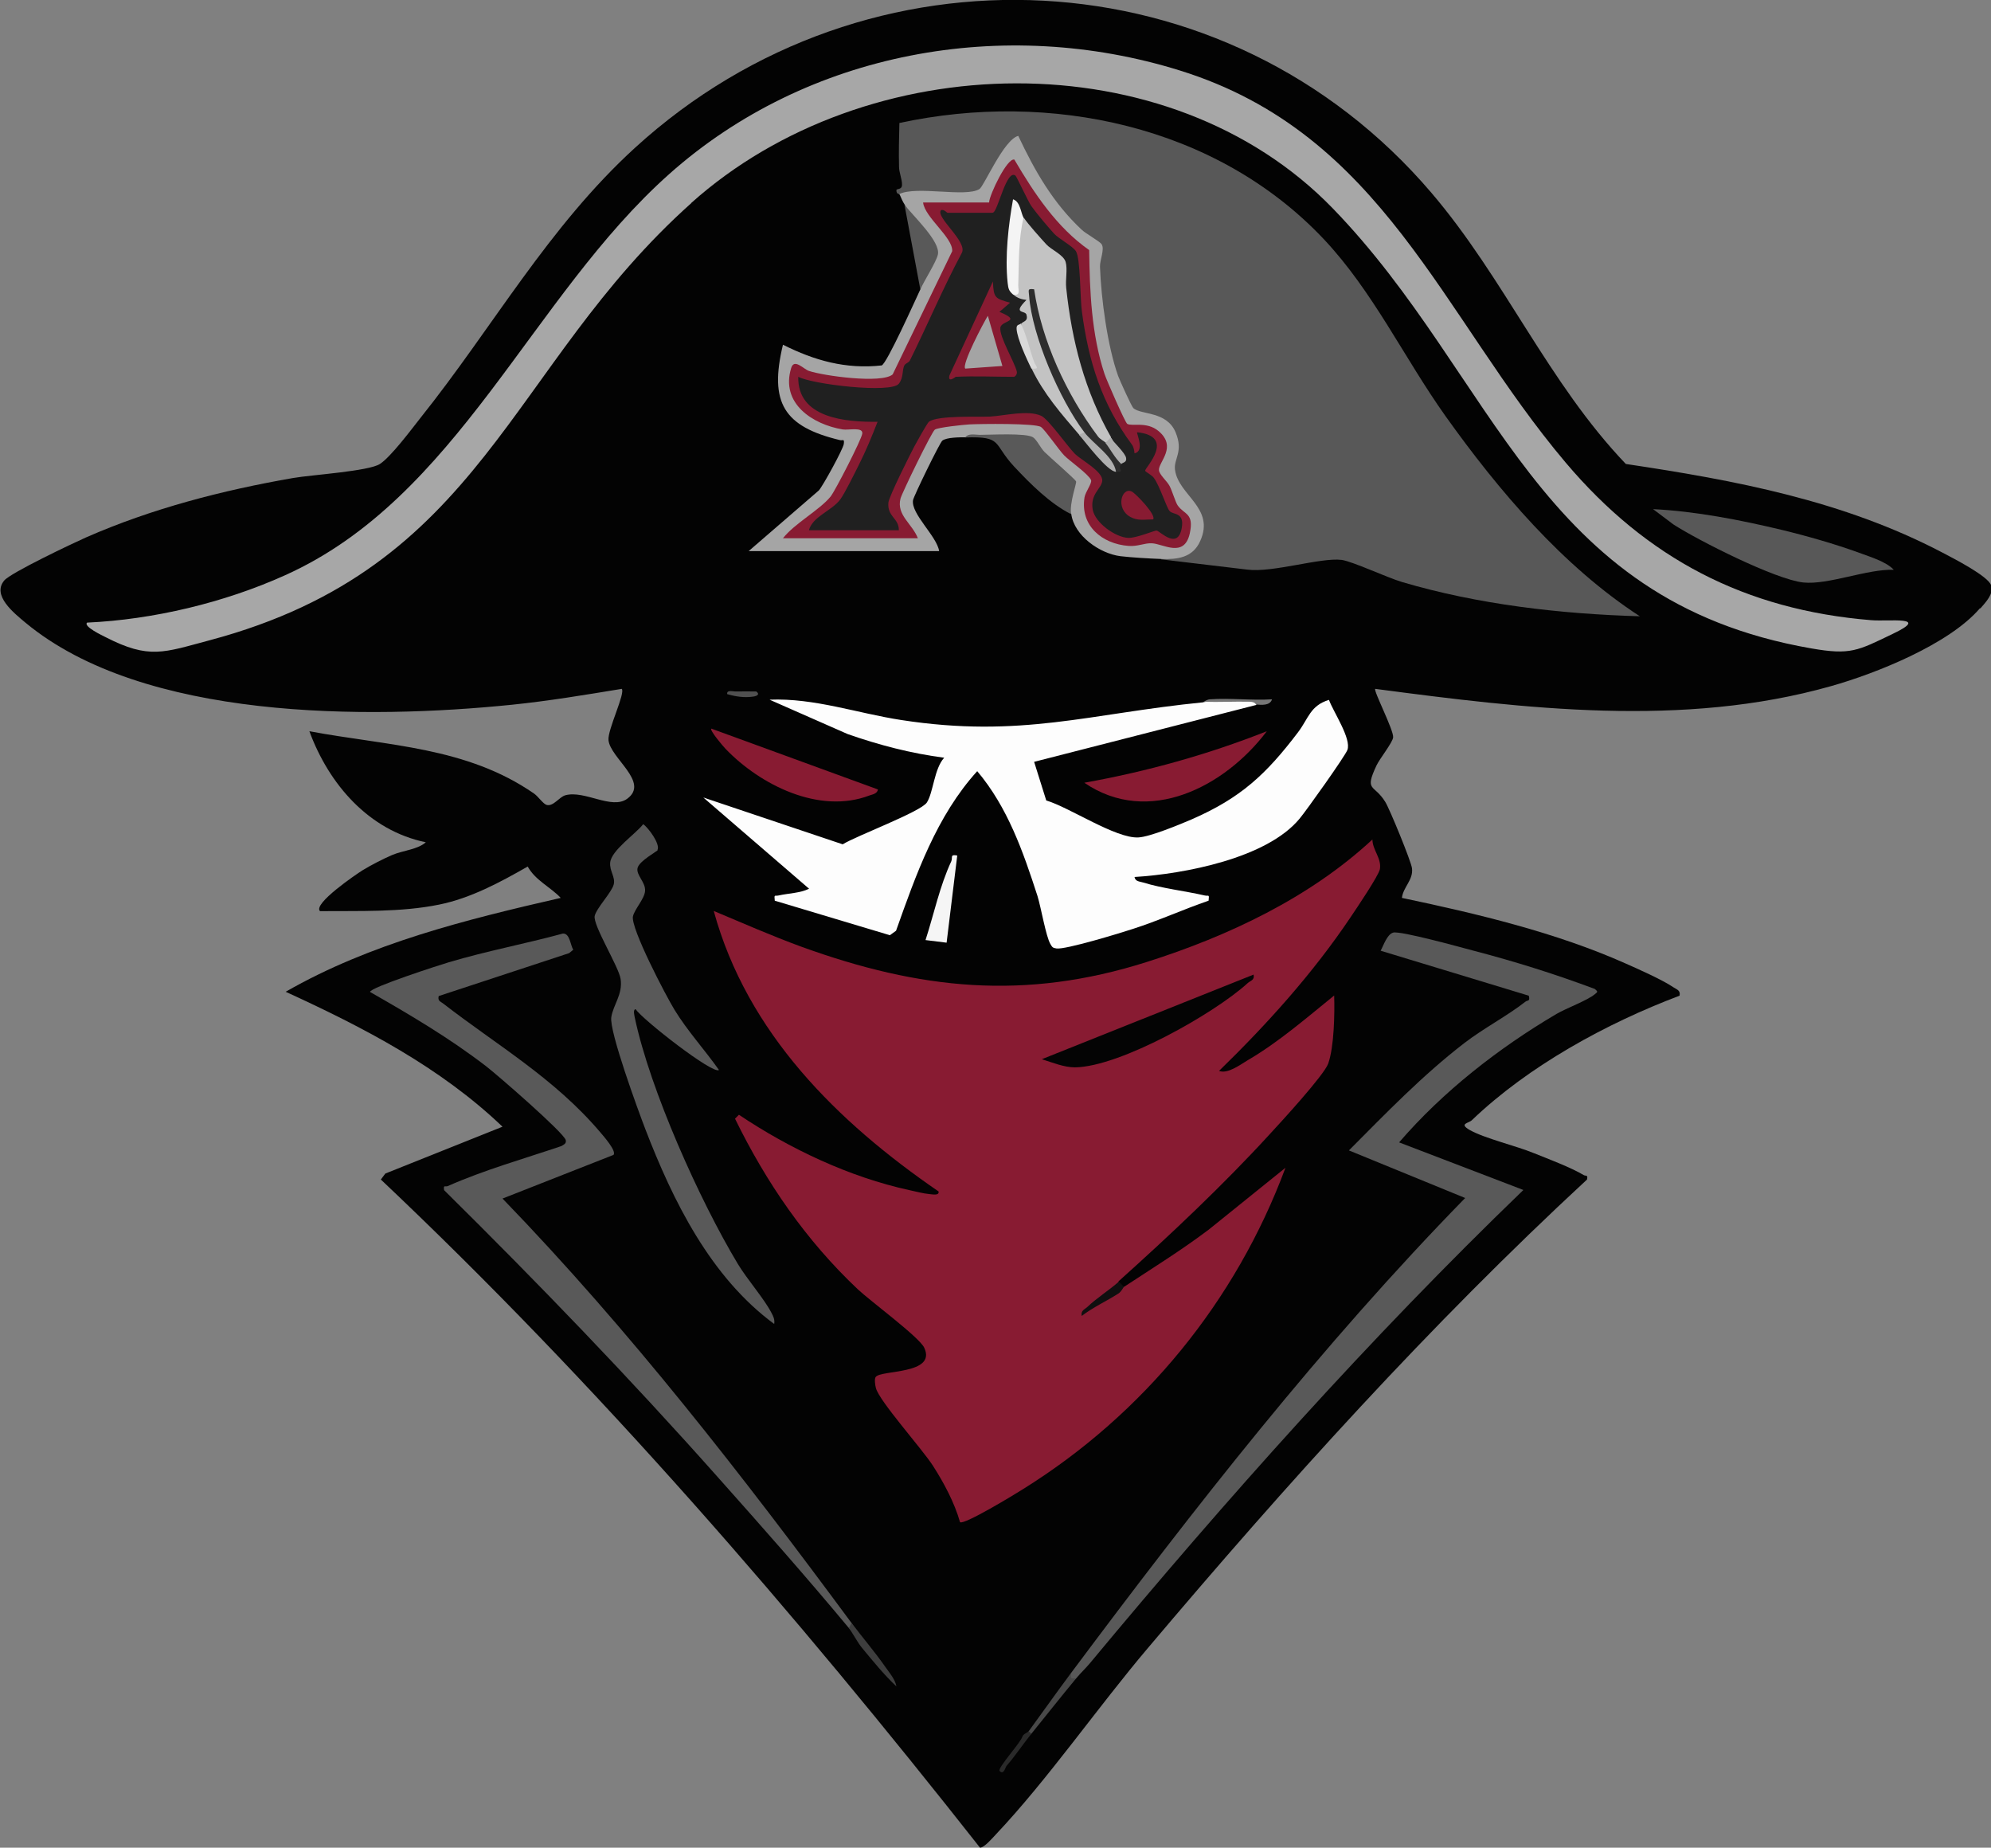 <?xml version="1.0" encoding="UTF-8"?> <svg xmlns="http://www.w3.org/2000/svg" id="Layer_2" data-name="Layer 2" viewBox="0 0 106.7 99"><rect x="0" y="0" width="106.7" height="99" fill="#808080" stroke="none"/><defs><style> .cls-1 { fill: #0f0f0f; } .cls-2 { fill: #040404; } .cls-3 { fill: #595959; } .cls-4 { fill: #a7a7a7; } .cls-5 { fill: #030303; } .cls-6 { fill: #767676; } .cls-7 { fill: #d9d9d9; } .cls-8 { fill: #f4f4f4; } .cls-9 { fill: #a5a5a5; } .cls-10 { fill: #3e3e3e; } .cls-11 { fill: #c3c3c3; } .cls-12 { fill: #505050; } .cls-13 { fill: #2a2a2a; } .cls-14 { fill: #f5f5f5; } .cls-15 { fill: #afafaf; } .cls-16 { fill: #202020; } .cls-17 { fill: #881b32; } .cls-18 { fill: #585858; } .cls-19 { fill: #494949; } .cls-20 { fill: #2d2d2d; } .cls-21 { fill: #a4a4a4; } .cls-22 { fill: #aeaeae; } .cls-23 { fill: #fdfdfd; } </style></defs><g id="Layer_1-2" data-name="Layer 1"><g><path class="cls-5" d="M106.1,32.6c-1.65,1.92-5.55,3.48-7.96,4.16-7.94,2.25-16.4,1.21-24.44.15-.11.08,1,2.22.96,2.6-.03.28-.72,1.14-.89,1.5-.67,1.43-.13.98.47,1.96.24.39,1.38,3.17,1.43,3.55.08.63-.47,1-.54,1.59,4,.84,8.26,1.85,12,3.52.7.31,1.96.87,2.55,1.27.18.12.39.16.33.45-3.92,1.48-8.09,3.76-11.13,6.67-.17.17-.72.18-.11.53.8.45,2.5.85,3.44,1.24.77.31,1.97.76,2.66,1.17.11.07.24-.04.18.24-8.42,7.79-16.13,16.34-23.53,25.1-2.68,3.16-5.37,7.05-8.15,9.99-.18.19-.62.71-.85.71-9.92-12.6-20.45-24.78-32.11-35.8l.24-.32,6.28-2.51c-3.34-3.19-7.45-5.32-11.62-7.23,4.53-2.6,9.68-3.87,14.74-5.03-.57-.6-1.35-.93-1.77-1.68-1.47.84-3.06,1.7-4.75,2.04-2.06.42-4.29.33-6.38.35-.4-.39,1.96-1.99,2.28-2.19.46-.28,1.1-.61,1.59-.82.6-.25,1.36-.29,1.8-.68-3.06-.63-5.2-3.12-6.24-5.95,4.21.79,8.42.83,12.04,3.34.22.15.49.56.68.61.36.09.67-.43,1-.52,1.04-.28,2.48.79,3.31.19,1.22-.89-.9-2.17-1-3.14-.06-.55.92-2.53.71-2.75-1.95.32-3.92.65-5.88.85-7.75.79-19.76.85-26.08-4.4-.61-.51-1.81-1.46-1.13-2.26.36-.42,3.65-1.98,4.37-2.3,3.53-1.55,7.32-2.53,11.12-3.19.99-.17,4.04-.36,4.64-.75s1.7-1.87,2.19-2.49c3.86-4.83,6.83-10.21,11.49-14.46,12.44-11.35,31.69-10.45,42.67,2.42,3.92,4.59,6.26,10.18,10.42,14.53,5.89.88,11.64,1.96,16.95,4.74.57.3,2.48,1.27,2.63,1.77.14.46-.28.88-.57,1.22Z"></path><path class="cls-17" d="M60.24,68.95c1.52-1,3.07-1.96,4.53-3.06l4.12-3.32c-2.66,7.15-7.59,13.18-14.05,17.21-.44.28-3.17,1.94-3.39,1.78-.3-1.05-.86-2.1-1.45-3.02s-2.89-3.48-3.06-4.17c-.04-.15-.09-.49-.01-.59.27-.39,3.28-.12,2.6-1.57-.26-.56-2.89-2.5-3.55-3.12-2.79-2.63-4.91-5.72-6.59-9.15l.21-.21c2.72,1.82,5.92,3.34,9.14,4.04.34.07.73.18,1.07.21.15.01.53.1.49-.14-5.42-3.72-10.26-8.49-12.05-15.03,1.55.65,3.1,1.33,4.68,1.91,6.37,2.31,11.99,2.9,18.54.82,4.35-1.38,8.72-3.44,12.08-6.56,0,.56.5,1.01.4,1.59-.06.34-1.27,2.13-1.56,2.56-2.02,3.01-4.47,5.73-7.06,8.25.46.18,1.13-.33,1.55-.58,1.63-.95,3.15-2.27,4.62-3.46.03.97,0,2.74-.32,3.65-.23.63-2.54,3.14-3.15,3.8-2.48,2.71-5.35,5.41-8.08,7.86-.06.23.04.33.28.28Z"></path><path class="cls-18" d="M48.19,10.4s-.16,0-.15-.21c0-.1.29,0,.3-.28.01-.31-.16-.65-.16-.99-.02-.77,0-1.56.02-2.33,8.05-1.74,16.98.12,22.74,6.22,2.64,2.8,4.31,6.37,6.53,9.49,2.84,3.98,6.28,8.04,10.41,10.72-4.23-.12-8.68-.63-12.76-1.84-.8-.24-2.64-1.1-3.22-1.18-1.12-.14-3.71.7-5.06.52l-4.62-.55.16-.28c1.39.15,2.26-1.01,1.6-2.27-.71-.74-1.15-1.55-1.31-2.44.58-1.65-.12-2.46-1.81-2.7-.85-.42-1.49-2.82-1.68-3.74-.35-1.71-.65-3.58-.38-5.3-1.91-1.39-3.38-3.23-4.42-5.52-.62.91-1.24,1.82-1.88,2.71-.27.16-3.5.19-3.98.15-.13-.01-.24-.1-.34-.18Z"></path><path class="cls-4" d="M37.05,10.88c-9.85,8.8-11.08,19.51-25.83,23.43-2.44.65-3.22,1.03-5.56-.17-.14-.07-1.22-.58-.99-.78,3.54-.16,7.35-1.07,10.59-2.53,9.27-4.15,13.2-14.91,20.6-21.5S53.81.84,63.24,3.78c10.89,3.39,14.02,13.15,20.67,21.01,4.34,5.13,9.61,7.89,16.37,8.44.95.08,3.2-.24,1.16.73-1.89.91-2.26,1.15-4.38.78-14.77-2.57-16.84-14.5-25.63-23.57s-24.98-8.71-34.39-.29Z"></path><path class="cls-23" d="M64.49,37.62c.93-.14,1.92-.12,2.84-.02v.17s-11.91,3.05-11.91,3.05l.65,2.07c1.25.37,3.73,2.05,4.94,1.98.62-.03,2.23-.7,2.86-.97,2.63-1.15,3.98-2.41,5.69-4.66.57-.75.65-1.43,1.66-1.74.24.65,1.21,2.08.99,2.68-.12.33-2.2,3.25-2.56,3.68-1.75,2.13-6.2,2.97-8.85,3.13.04.25.29.24.48.3.99.31,2.24.45,3.28.69.22.05.25-.09.21.28-1.37.47-2.7,1.08-4.08,1.52-.67.22-3.59,1.11-4.07,1.04-.21-.03-.23-.07-.33-.24-.24-.41-.5-1.96-.69-2.57-.77-2.38-1.6-4.76-3.23-6.69-2.18,2.4-3.28,5.54-4.35,8.55l-.33.24-6.17-1.85c-.04-.37,0-.23.21-.28.53-.12,1.13-.12,1.63-.36l-5.67-4.89,7.47,2.51c.74-.46,4.18-1.74,4.51-2.24.35-.54.39-1.81.93-2.4-1.77-.23-3.5-.68-5.18-1.27l-4.18-1.84c2.4-.1,4.71.73,7.06,1.09,6.41.99,10.11-.35,16.19-.95Z"></path><path class="cls-3" d="M57.4,89.64c6.6-8.84,13.41-17.56,21.12-25.45l-6.23-2.55c1.98-1.99,3.94-4.02,6.17-5.74,1.05-.81,2.31-1.46,3.29-2.23.12-.09.26,0,.18-.32l-7.94-2.41c.16-.29.34-.87.67-.97.39-.11,3.67.8,4.35.98,2.19.57,4.35,1.25,6.46,2.04.17.15.16.15,0,.28-.41.34-1.51.74-2.06,1.06-3.09,1.82-6.09,4.16-8.43,6.88l6.66,2.55c-8.26,7.96-15.91,16.55-23.25,25.38-.21.25-.45.47-.71.78-.48.41-.6.25-.28-.28Z"></path><path class="cls-3" d="M45.49,87.23c-2.27-2.73-4.66-5.43-7.02-8.08-4.71-5.3-9.63-10.4-14.67-15.38-.05-.31.06-.16.2-.22,1.94-.86,4.07-1.46,6.08-2.14.13-.08.28-.13.24-.32-.09-.39-3.66-3.49-4.27-3.96-1.95-1.5-4.08-2.76-6.22-3.98,0-.24,3.71-1.44,4.22-1.59,2.01-.6,4.1-.99,6.12-1.54.37-.01.39.6.55.87l-.22.18-6.99,2.3c-.06.26.08.28.24.4,2.89,2.24,5.96,4,8.42,6.9.17.2.88,1,.71,1.21l-5.95,2.34c6.84,7.07,12.87,14.85,18.71,22.75.1.23.14.37-.14.28Z"></path><path class="cls-9" d="M48.19,10.4c.93-.46,3.57.19,4.3-.27.25-.16,1.3-2.65,2.08-2.85.89,1.89,1.87,3.6,3.4,5.03.23.22.97.62,1.07.78.17.27-.1.83-.09,1.2.06,1.71.4,4.25.97,5.85.09.24.72,1.64.82,1.73.42.37,1.78.15,2.26,1.29.44,1.05-.11,1.42-.03,2.01.18,1.38,2.16,2.03,1.35,3.82-.4.9-1.23.99-2.09.96-.58-.02-1.61-.08-2.19-.15-1.1-.14-2.47-1.09-2.63-2.26-.33-.4-.34-.94-.03-1.63-.78-.68-1.49-1.43-2.14-2.23-1.17-.22-2.34-.3-3.5-.25-.31,0-1.01,0-1.24.18-.14.11-1.55,3.01-1.57,3.19-.12.73,1.28,1.93,1.4,2.73h-10.21l3.76-3.25c.22-.24,1.3-2.21,1.34-2.49.04-.31-.05-.17-.21-.21-3-.72-3.8-2-3.05-5.11,1.69.85,3.37,1.32,5.29,1.11.28-.1,1.81-3.52,2.08-4.09.11-.69.33-1.37.66-2.05-.54-.81-1.04-1.64-1.51-2.48-.09-.13-.21-.4-.28-.57Z"></path><path class="cls-3" d="M35.27,45.53c-.05.09-1,.59-1.1.97s.44.77.4,1.24c-.03.42-.56.97-.65,1.36-.13.63,1.77,4.26,2.23,5.01.7,1.14,1.61,2.13,2.38,3.22-.31.26-4.1-2.7-4.47-3.26-.15.04-.06.33-.04.46.82,3.87,3.47,9.78,5.52,13.19.5.83,1.4,1.85,1.79,2.6.11.2.2.38.16.62-3.41-2.51-5.42-6.58-6.91-10.45-.38-.99-1.94-5.24-1.82-5.99.11-.68.62-1.22.5-2.04-.09-.65-1.49-2.88-1.39-3.38.09-.42.91-1.26,1.02-1.69.1-.39-.23-.72-.19-1.17.06-.66,1.36-1.53,1.77-2.06.28.19.94,1.09.76,1.39Z"></path><path class="cls-18" d="M101.49,30.53c-1.43-.05-3.51.82-4.85.68-1.49-.16-5.61-2.24-6.96-3.11l-1.09-.82c2.26.11,4.68.58,6.89,1.11,1.33.32,2.87.76,4.16,1.23.59.22,1.44.47,1.85.91Z"></path><path class="cls-17" d="M67.89,39.18c-2.23,2.96-6.33,5.12-9.78,2.76,3.35-.6,6.62-1.51,9.78-2.76Z"></path><path class="cls-17" d="M47.05,42.3c-.04.23-.28.26-.45.32-2.69,1.03-5.86-.56-7.72-2.5-.11-.11-.86-.99-.76-1.08l8.93,3.26Z"></path><path class="cls-3" d="M57.4,27.55c-1.13-.57-2.18-1.62-3.05-2.55-1.15-1.23-.59-1.63-2.62-1.56.15-.24.54-.14.78-.14.59,0,2.48-.11,2.85.13.21.14.4.57.62.79.26.26,1.66,1.47,1.69,1.58s-.36,1.14-.27,1.75Z"></path><path class="cls-3" d="M49.32,15.5l-.85-4.54c.43.59,1.96,1.98,1.79,2.69-.1.41-.72,1.37-.93,1.84Z"></path><path class="cls-14" d="M51.3,45.84l-.57,4.67-1.13-.14c.45-1.39.76-2.89,1.38-4.22.09-.2-.09-.39.32-.31Z"></path><path class="cls-19" d="M57.4,89.64c-.03.3-.02.32.28.28-.81.98-1.61,1.99-2.41,2.98-.2.19-.27.11-.14-.14.76-1.04,1.5-2.09,2.27-3.12Z"></path><path class="cls-10" d="M45.63,86.95c.59.79,1.25,1.55,1.82,2.37.21.3.53.67.59,1.04-.67-.63-1.25-1.35-1.84-2.06-.25-.3-.51-.82-.71-1.06l.14-.28Z"></path><path class="cls-1" d="M60.24,68.95c-.05.03-.13.24-.29.35-.65.42-1.37.74-1.98,1.21-.06-.28.14-.34.3-.48.5-.48,1.2-.92,1.69-1.36l.28.28Z"></path><path class="cls-13" d="M55.27,92.9c-.45.56-.86,1.18-1.33,1.72-.06.07-.15.51-.37.27-.13-.15,1.14-1.53,1.22-1.84.05-.15.29-.22.34-.29l.14.14Z"></path><path class="cls-6" d="M64.49,37.62s.16-.13.34-.15c1.08-.08,2.25.07,3.34,0-.11.35-.56.3-.85.28-.02,0-.04-.14-.34-.15-.83-.02-1.66.03-2.49,0Z"></path><path class="cls-12" d="M40.53,37.05c.24.18-.02.26-.21.28-.45.06-.92-.01-1.35-.14-.03-.25.32-.13.49-.14.35-.01.71,0,1.06,0Z"></path><path class="cls-2" d="M55.84,56.75l11.34-4.53c.07.3-.17.32-.32.46-1.8,1.64-6.84,4.48-9.25,4.51-.59,0-1.21-.26-1.76-.43Z"></path><path class="cls-17" d="M53.01,10.82c.03-.4.96-2.37,1.35-2.27,1.07,1.82,2.27,3.63,4.01,4.85.03,2.21.12,4.5.82,6.63.11.33,1.1,2.6,1.22,2.68.24.15,1.04-.14,1.67.38,1.03.86,0,1.66.03,2.1.02.25.43.58.57.85.15.29.32.89.44,1.05.36.5.88.39.64,1.5-.3,1.33-1.44.54-2.03.52-.4-.02-.75.18-1.26.14-1.41-.11-2.59-1.08-2.35-2.6.05-.3.42-.77.35-.93-.15-.33-1.15-1.02-1.44-1.32s-1-1.34-1.24-1.52c-.29-.21-3.25-.17-3.84-.14-.33.02-1.68.16-1.85.28s-1.76,3.39-1.84,3.69c-.23.89.63,1.35.93,2.13h-7.23c.63-.8,1.95-1.5,2.55-2.23.25-.31,1.65-3.04,1.7-3.37.06-.38-.73-.18-1.05-.23-1.61-.27-3.34-1.39-2.76-3.29.16-.53.66.05.94.15.78.27,3.92.7,4.5.19l3.19-6.6c.05-.73-1.47-1.81-1.56-2.61h3.54Z"></path><path class="cls-16" d="M53.22,11.39c.26-.08.72-2.35,1.2-1.98.07.06.67,1.37.85,1.63.26.37.95,1.19,1.23,1.49.24.26.99.66,1.16.93.25.4.22,2.53.32,3.23.36,2.71,1.08,4.97,2.68,7.13.09.12.13.32.14.47.57-.12.09-1.08.14-1.13,2.11.23.41,1.91.43,2.06,0,.06.35.22.47.39.32.44.67,1.58.84,1.77.18.22.81.04.65.92-.22,1.18-1.15.17-1.34.13-.11-.02-1.09.41-1.53.39-.69-.03-1.77-.81-1.9-1.51-.15-.83.47-1.13.51-1.54.05-.51-1.11-1.1-1.47-1.46-.39-.39-1.41-1.85-1.8-2.03-.72-.33-1.99,0-2.74.04-.69.03-2.78-.07-3.27.27-.1.07-.67,1.11-.79,1.33-.24.46-1.35,2.66-1.39,3.01-.07.76.57.83.56,1.48h-4.82c.2-.74,1.23-1.04,1.68-1.65.24-.32.8-1.46,1-1.86.37-.73.7-1.53,1-2.3-1.68.02-4.3-.18-4.25-2.41.78.41,4.98.9,5.39.37.26-.34.17-.72.29-.97.07-.14.24-.14.31-.29.94-1.9,1.77-3.87,2.77-5.74.35-.59-1.43-1.93-1.11-2.3.16-.06.31.14.35.14h2.41Z"></path><path class="cls-11" d="M59.53,23.44c.27.32.06.47-.28.28l-.14.13c-.4-.26-.7-.66-.97-1.05.07.12.06.24-.02.36.15.37,0,.42-.28.14-.97-1.13-1.9-2.19-2.55-3.54l.05-.22c-.38-.74-.58-1.47-.62-2.19.13-.15.39-.13.29-.49-.07-.25-.78-.01,0-.79-.27-.03-.5-.1-.71-.29-.02-1.26.05-2.52.21-3.78l.36-.33c.23.35.89,1.08,1.2,1.42.26.29.93.56,1.04.95s-.02.95.03,1.39c.3,2.84.99,5.52,2.41,8.01Z"></path><path class="cls-17" d="M51.23,20.18s-.45.37-.35-.06l2.33-5.04c.04.9.12.91.92,1.14l-.57.49c1.27.53.1.44.05.85-.06.49.76,1.83.88,2.34.04.16-.1.29-.15.29-1.02,0-2.11-.05-3.12,0Z"></path><path class="cls-20" d="M58.11,23.16c-1.31-1.73-2.8-5.16-2.96-7.32-.02-.3-.1-.39.27-.34.4,2.75,1.74,5.64,3.41,7.87.13.18.34.26.42.35.35-.06.98.77.85,1.13-.27.3.26.44-.28.43l-1.77-1.97.07-.15Z"></path><path class="cls-8" d="M54.85,11.67c-.28,1.2-.24,2.4-.28,3.62,0,.27.14.57-.28.49-.24-.21-.25-.32-.29-.63-.15-1.41.04-3.08.29-4.47.4.12.42.77.57.99Z"></path><path class="cls-17" d="M61.79,27.83c-.44,0-.81.09-1.21-.13-.83-.46-.46-1.63.08-1.36.2.1,1.35,1.28,1.13,1.5Z"></path><path class="cls-15" d="M59.81,25.28c-.46-.01-1.61-1.56-1.98-1.98l.28-.14c.47.62,1.58,1.3,1.7,2.13Z"></path><path class="cls-7" d="M54.71,17.34c.32.66.46,1.37.71,2.05.09.25.35.4-.15.36-.25-.52-.75-1.58-.79-2.12-.02-.27.15-.21.22-.29Z"></path><path class="cls-22" d="M60.09,24.86c-.35-.32-.59-.81-.85-1.13l.28-.28c.13.22.79.82.83,1.09.04.25-.18.23-.27.33Z"></path><path class="cls-21" d="M53.71,19.61l-1.98.14c-.21-.21.98-2.46,1.21-2.83l.78,2.69Z"></path></g></g></svg> 